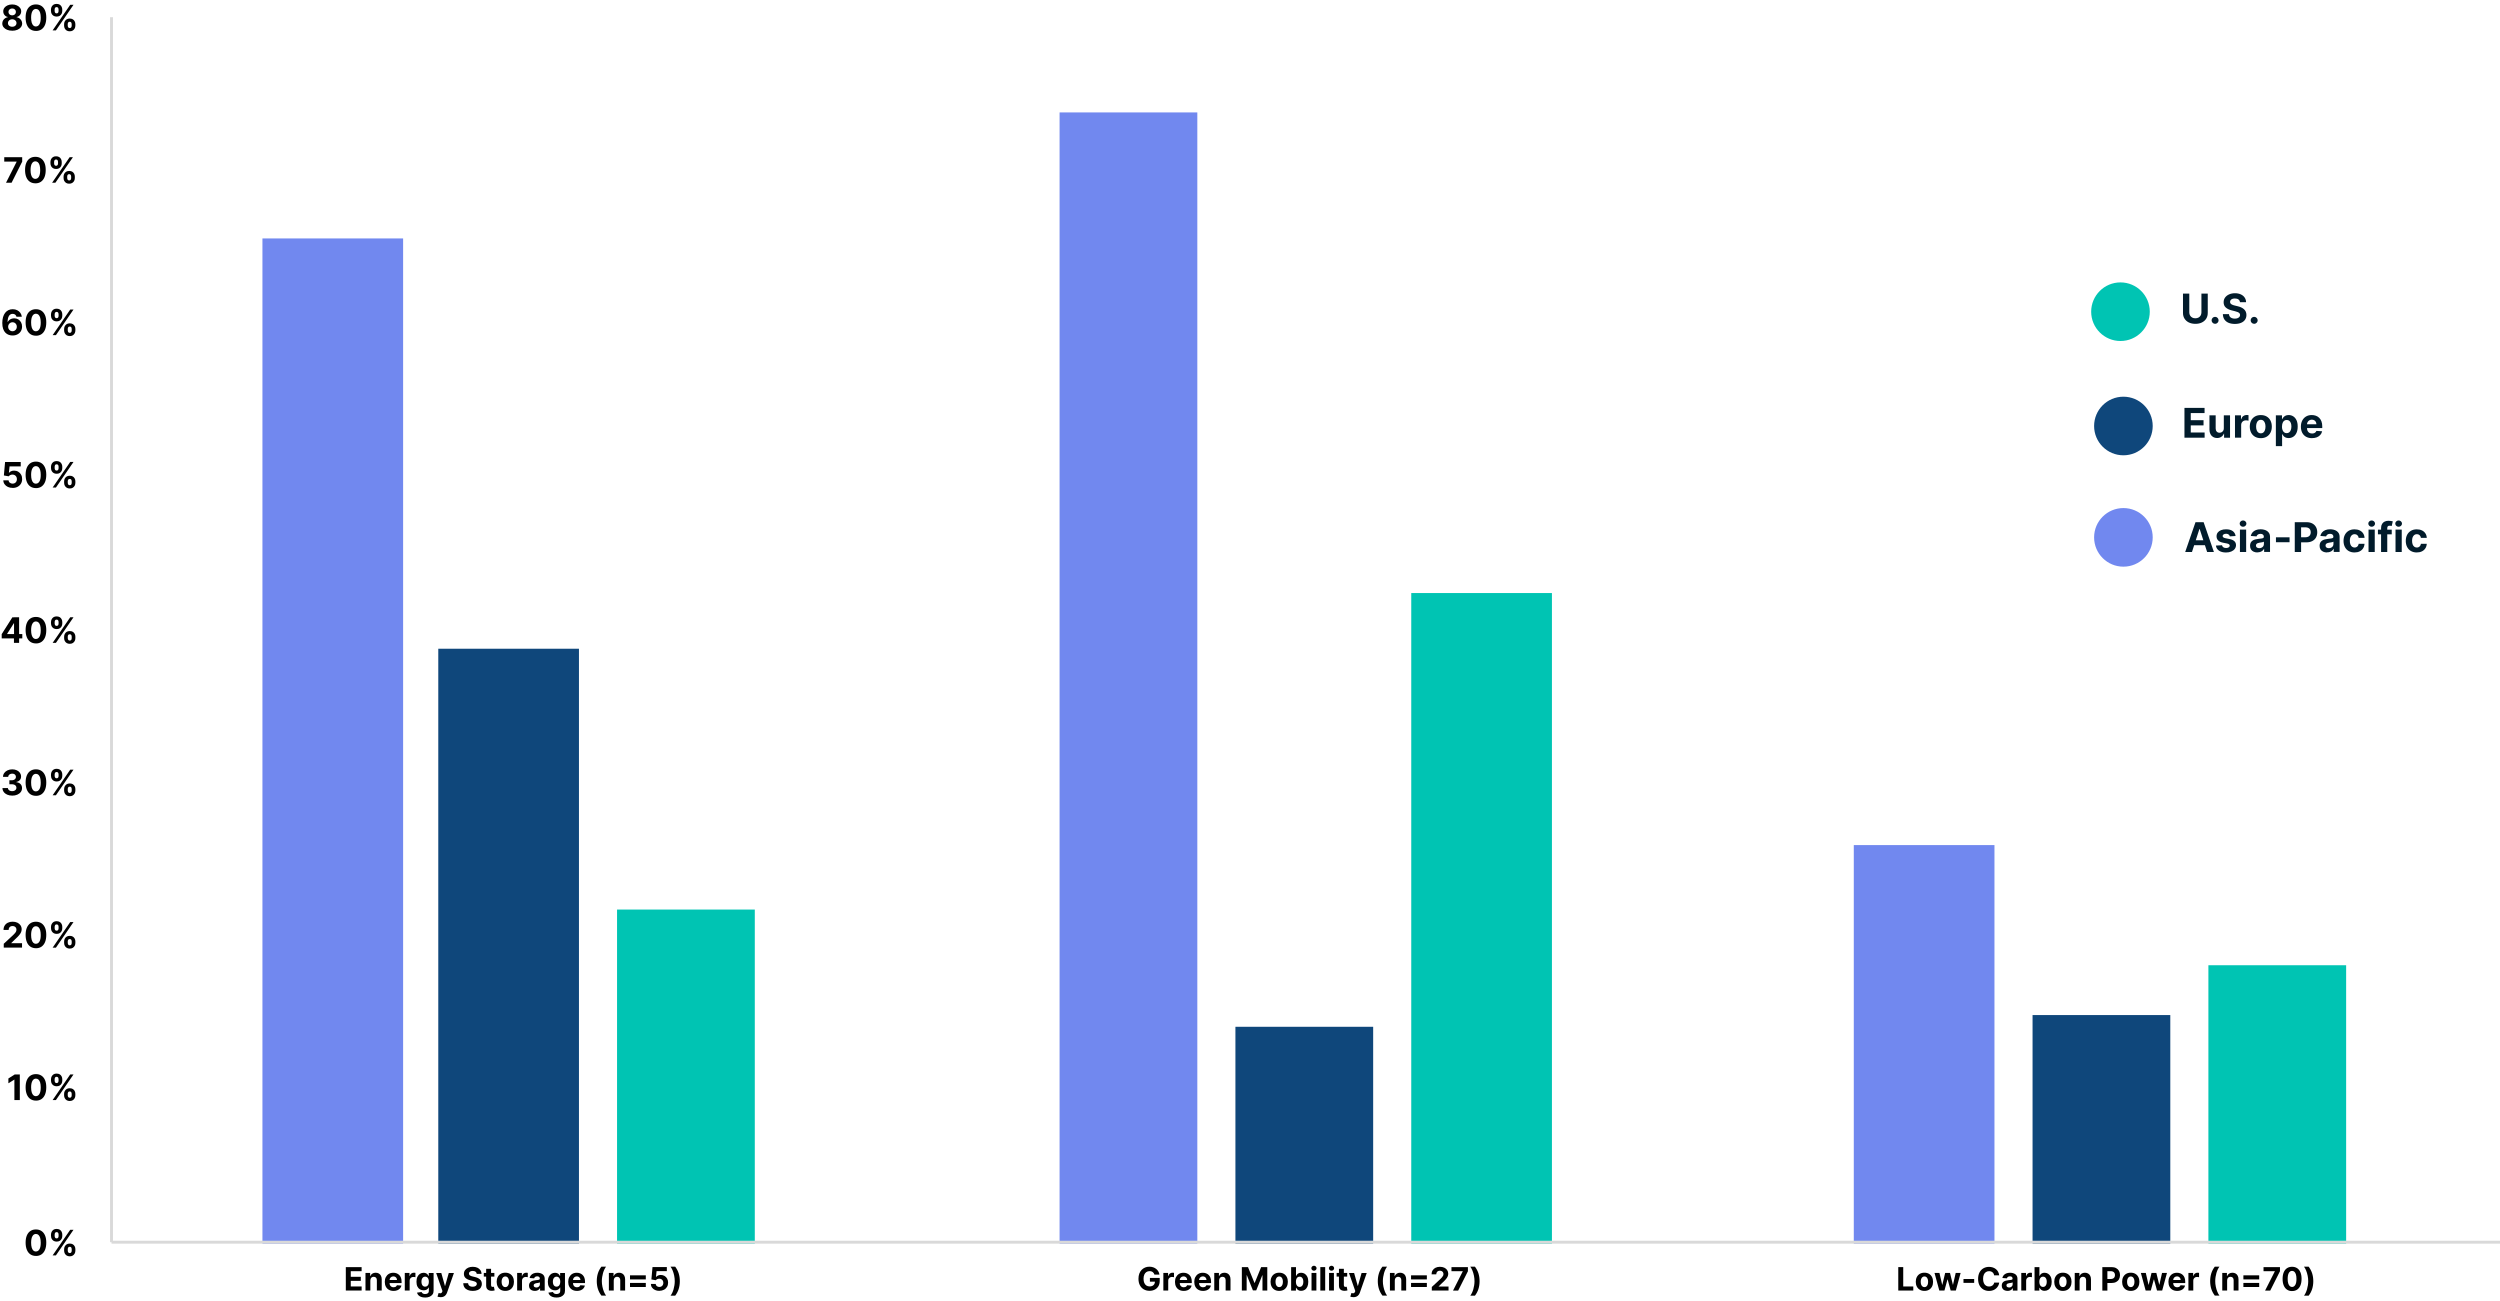<?xml version="1.0" encoding="UTF-8"?><svg id="Layer_1" xmlns="http://www.w3.org/2000/svg" viewBox="0 0 853.05 443.88"><path d="M89.55,81.36h48v343h-48V81.36ZM361.55,38.36h47v386h-47V38.36ZM632.55,288.36h48v136h-48v-136Z" style="fill:#7188ef;"/><path d="M149.55,221.36h48v203h-48v-203ZM421.55,350.36h47v74h-47v-74ZM693.55,346.36h47v78h-47v-78Z" style="fill:#0f477b;"/><path d="M210.55,310.36h47v114h-47v-114ZM481.55,202.36h48v222h-48v-222ZM753.55,329.36h47v95h-47v-95Z" style="fill:#00c4b3;"/><path d="M38.05,423.86V5.86" style="fill:none; stroke:#d9d9d9; stroke-linejoin:round;"/><path d="M38.05,423.86h815" style="fill:none; stroke:#d9d9d9; stroke-linejoin:round;"/><g style="isolation:isolate;"><path d="M12.26,428.55c-.73,0-1.36-.18-1.89-.54-.53-.36-.93-.88-1.21-1.56-.28-.68-.42-1.5-.42-2.45,0-.95.14-1.76.42-2.43.28-.67.69-1.18,1.21-1.53s1.16-.53,1.89-.53,1.36.18,1.89.53c.53.35.93.86,1.22,1.53s.42,1.48.42,2.43c0,.96-.14,1.78-.42,2.46s-.69,1.2-1.21,1.56c-.53.36-1.15.54-1.89.54ZM12.26,427.03c.5,0,.9-.25,1.2-.75.3-.5.45-1.26.44-2.26,0-.66-.07-1.21-.2-1.65s-.33-.77-.57-.99c-.25-.22-.54-.33-.87-.33-.5,0-.9.25-1.19.75s-.45,1.24-.45,2.23c0,.67.07,1.23.2,1.68.13.45.33.78.57,1.01.25.22.54.33.87.33Z"/><path d="M17.4,421.73v-.46c0-.35.08-.68.23-.97s.37-.53.65-.71.63-.26,1.04-.26.77.09,1.06.26.5.41.65.71c.15.29.22.62.22.97v.46c0,.35-.07.67-.22.97-.15.29-.37.53-.65.7-.29.17-.64.26-1.05.26s-.77-.09-1.05-.27c-.29-.18-.5-.41-.65-.7s-.22-.61-.22-.96ZM17.96,428.36l6-8.73h1.12l-6,8.73h-1.12ZM18.65,421.27v.46c0,.21.05.4.15.58.1.18.27.26.52.26s.44-.09.53-.26c.1-.18.14-.37.14-.58v-.46c0-.21-.05-.4-.14-.58-.09-.18-.27-.27-.54-.27-.25,0-.43.09-.52.27-.1.18-.14.37-.14.58ZM21.88,426.73v-.46c0-.35.07-.67.22-.96.15-.29.37-.53.65-.71.29-.18.63-.27,1.05-.27s.77.09,1.05.26c.29.18.5.41.65.71.15.29.22.62.22.97v.46c0,.35-.07.67-.22.97-.15.29-.37.53-.65.71-.29.18-.64.27-1.05.27s-.77-.09-1.05-.27-.5-.41-.65-.71c-.15-.29-.22-.62-.22-.97ZM23.12,426.27v.46c0,.2.05.39.15.57.1.18.28.27.53.27s.44-.09.53-.26c.09-.18.14-.37.14-.58v-.46c0-.21-.05-.4-.14-.58-.09-.18-.27-.27-.54-.27s-.43.09-.53.27c-.1.18-.15.37-.15.58Z"/></g><g style="isolation:isolate;"><path d="M6.76,366.64v8.73h-1.85v-6.98h-.05l-2,1.25v-1.64l2.16-1.37h1.73Z"/><path d="M12.26,375.55c-.73,0-1.36-.18-1.89-.54-.53-.36-.93-.88-1.21-1.56-.28-.68-.42-1.5-.42-2.45,0-.95.14-1.76.42-2.43.28-.67.69-1.18,1.21-1.53s1.16-.53,1.89-.53,1.36.18,1.89.53c.53.35.93.86,1.22,1.53s.42,1.48.42,2.43c0,.96-.14,1.78-.42,2.46s-.69,1.2-1.21,1.56c-.53.36-1.15.54-1.89.54ZM12.26,374.03c.5,0,.9-.25,1.2-.75.3-.5.45-1.26.44-2.26,0-.66-.07-1.21-.2-1.65s-.33-.77-.57-.99c-.25-.22-.54-.33-.87-.33-.5,0-.9.25-1.19.75s-.45,1.24-.45,2.23c0,.67.07,1.23.2,1.68.13.45.33.78.57,1.01.25.22.54.33.87.33Z"/><path d="M17.4,368.73v-.46c0-.35.08-.68.23-.97s.37-.53.65-.71.63-.26,1.04-.26.77.09,1.06.26.5.41.65.71c.15.29.22.62.22.97v.46c0,.35-.07.67-.22.97-.15.29-.37.53-.65.7-.29.17-.64.26-1.05.26s-.77-.09-1.05-.27c-.29-.18-.5-.41-.65-.7s-.22-.61-.22-.96ZM17.96,375.36l6-8.73h1.12l-6,8.73h-1.12ZM18.64,368.27v.46c0,.21.05.4.15.58.1.18.27.26.52.26s.44-.09.53-.26c.1-.18.14-.37.14-.58v-.46c0-.21-.05-.4-.14-.58-.09-.18-.27-.27-.54-.27-.25,0-.43.09-.52.27-.1.18-.14.37-.14.58ZM21.87,373.73v-.46c0-.35.07-.67.22-.96.15-.29.37-.53.65-.71.29-.18.63-.27,1.05-.27s.77.09,1.05.26c.29.18.5.41.65.71.15.29.22.62.22.97v.46c0,.35-.07.67-.22.97-.15.29-.37.53-.65.71-.29.18-.64.27-1.05.27s-.77-.09-1.05-.27-.5-.41-.65-.71c-.15-.29-.22-.62-.22-.97ZM23.11,373.27v.46c0,.2.05.39.15.57.1.18.28.27.53.27s.44-.09.53-.26c.09-.18.14-.37.14-.58v-.46c0-.21-.05-.4-.14-.58-.09-.18-.27-.27-.54-.27s-.43.09-.53.27c-.1.18-.15.37-.15.58Z"/></g><g style="isolation:isolate;"><path d="M1.28,323.36v-1.33l3.11-2.88c.26-.26.49-.49.67-.69.18-.2.32-.41.41-.6s.14-.41.14-.64c0-.26-.06-.48-.17-.66-.12-.19-.28-.33-.48-.43-.2-.1-.43-.15-.69-.15s-.5.05-.7.16c-.2.11-.35.26-.46.46-.11.2-.16.44-.16.72h-1.75c0-.57.13-1.07.39-1.49.26-.42.62-.75,1.09-.98.47-.23,1-.35,1.61-.35s1.17.11,1.63.33c.46.22.83.53,1.08.91.26.39.39.84.39,1.34,0,.33-.06.66-.19.98-.13.32-.36.68-.69,1.07s-.79.86-1.39,1.4l-1.27,1.25v.06h3.67v1.51H1.28Z"/><path d="M12.26,323.55c-.73,0-1.36-.18-1.89-.54-.53-.36-.93-.88-1.21-1.56-.28-.68-.42-1.5-.42-2.45,0-.95.14-1.76.42-2.43.28-.67.69-1.18,1.21-1.53s1.16-.53,1.89-.53,1.36.18,1.89.53c.53.35.93.86,1.22,1.53s.42,1.48.42,2.43c0,.96-.14,1.78-.42,2.46s-.69,1.2-1.21,1.56c-.53.36-1.15.54-1.89.54ZM12.26,322.03c.5,0,.9-.25,1.2-.75.3-.5.45-1.26.44-2.26,0-.66-.07-1.21-.2-1.65s-.33-.77-.57-.99c-.25-.22-.54-.33-.87-.33-.5,0-.9.25-1.19.75s-.45,1.24-.45,2.23c0,.67.07,1.23.2,1.68.13.45.33.78.57,1.01.25.22.54.33.87.33Z"/><path d="M17.4,316.73v-.46c0-.35.08-.68.23-.97s.37-.53.65-.71.63-.26,1.04-.26.77.09,1.06.26.5.41.65.71c.15.29.22.62.22.97v.46c0,.35-.07.67-.22.97-.15.29-.37.53-.65.7-.29.17-.64.26-1.05.26s-.77-.09-1.05-.27c-.29-.18-.5-.41-.65-.7s-.22-.61-.22-.96ZM17.96,323.36l6-8.73h1.12l-6,8.73h-1.12ZM18.65,316.27v.46c0,.21.05.4.15.58.1.18.27.26.52.26s.44-.09.53-.26c.1-.18.14-.37.14-.58v-.46c0-.21-.05-.4-.14-.58-.09-.18-.27-.27-.54-.27-.25,0-.43.09-.52.27-.1.18-.14.37-.14.58ZM21.88,321.73v-.46c0-.35.07-.67.22-.96.15-.29.37-.53.65-.71.29-.18.63-.27,1.05-.27s.77.09,1.05.26c.29.18.5.41.65.71.15.29.22.62.22.97v.46c0,.35-.07.67-.22.97-.15.29-.37.53-.65.71-.29.18-.64.27-1.05.27s-.77-.09-1.05-.27-.5-.41-.65-.71c-.15-.29-.22-.62-.22-.97ZM23.12,321.27v.46c0,.2.05.39.15.57.1.18.28.27.53.27s.44-.09.53-.26c.09-.18.14-.37.14-.58v-.46c0-.21-.05-.4-.14-.58-.09-.18-.27-.27-.54-.27s-.43.09-.53.27c-.1.18-.15.37-.15.58Z"/></g><g style="isolation:isolate;"><path d="M4.15,271.48c-.64,0-1.2-.11-1.7-.33-.5-.22-.89-.52-1.17-.91-.29-.39-.43-.84-.44-1.34h1.86c.01.21.08.4.21.56.13.16.3.29.52.37.22.09.46.13.73.13s.53-.05.75-.15.39-.24.51-.41c.12-.18.18-.38.18-.61s-.06-.44-.19-.62c-.13-.18-.31-.32-.55-.42-.24-.1-.52-.15-.85-.15h-.81v-1.35h.81c.28,0,.52-.05.74-.15.21-.1.38-.23.5-.4.12-.17.18-.37.18-.6s-.05-.41-.16-.58c-.1-.17-.25-.3-.43-.39s-.4-.14-.65-.14-.48.04-.69.13c-.21.09-.37.22-.5.38s-.19.36-.2.58h-1.77c0-.5.15-.95.43-1.33.28-.38.65-.68,1.13-.9.47-.22,1.01-.33,1.6-.33s1.13.11,1.58.33c.45.22.8.51,1.05.88.25.37.38.79.37,1.25,0,.49-.15.9-.45,1.22-.31.33-.7.53-1.19.62v.07c.64.08,1.13.3,1.47.67.34.36.5.81.5,1.36,0,.5-.14.94-.43,1.33-.29.39-.69.69-1.19.91s-1.09.33-1.74.33Z"/><path d="M12.26,271.55c-.73,0-1.36-.18-1.89-.54-.53-.36-.93-.88-1.21-1.56-.28-.68-.42-1.5-.42-2.45,0-.95.14-1.76.42-2.43.28-.67.69-1.18,1.21-1.53s1.16-.53,1.89-.53,1.36.18,1.89.53c.53.35.93.86,1.22,1.53s.42,1.48.42,2.43c0,.96-.14,1.78-.42,2.46s-.69,1.2-1.21,1.56c-.53.36-1.15.54-1.89.54ZM12.26,270.03c.5,0,.9-.25,1.2-.75.3-.5.45-1.26.44-2.26,0-.66-.07-1.21-.2-1.65s-.33-.77-.57-.99c-.25-.22-.54-.33-.87-.33-.5,0-.9.25-1.19.75s-.45,1.24-.45,2.23c0,.67.07,1.23.2,1.68.13.45.33.78.57,1.01.25.22.54.33.87.33Z"/><path d="M17.4,264.73v-.46c0-.35.08-.68.23-.97s.37-.53.65-.71.63-.26,1.04-.26.77.09,1.06.26.5.41.65.71c.15.29.22.62.22.97v.46c0,.35-.07.67-.22.97-.15.29-.37.53-.65.7-.29.17-.64.26-1.05.26s-.77-.09-1.05-.27c-.29-.18-.5-.41-.65-.7s-.22-.61-.22-.96ZM17.96,271.36l6-8.73h1.12l-6,8.73h-1.12ZM18.65,264.27v.46c0,.21.05.4.15.58.1.18.27.26.52.26s.44-.09.53-.26c.1-.18.14-.37.14-.58v-.46c0-.21-.05-.4-.14-.58-.09-.18-.27-.27-.54-.27-.25,0-.43.09-.52.27-.1.18-.14.37-.14.58ZM21.88,269.73v-.46c0-.35.07-.67.22-.96.15-.29.37-.53.65-.71.29-.18.63-.27,1.05-.27s.77.09,1.05.26c.29.18.5.41.65.71.15.29.22.62.22.97v.46c0,.35-.07.67-.22.97-.15.29-.37.53-.65.71-.29.18-.64.27-1.05.27s-.77-.09-1.05-.27-.5-.41-.65-.71c-.15-.29-.22-.62-.22-.97ZM23.12,269.27v.46c0,.2.05.39.15.57.1.18.28.27.53.27s.44-.09.53-.26c.09-.18.14-.37.14-.58v-.46c0-.21-.05-.4-.14-.58-.09-.18-.27-.27-.54-.27s-.43.09-.53.27c-.1.18-.15.37-.15.58Z"/></g><g style="isolation:isolate;"><path d="M.58,217.83v-1.45l3.64-5.74h1.25v2.01h-.74l-2.3,3.63v.07h5.18v1.48H.58ZM4.76,219.36v-1.98l.03-.64v-6.11h1.73v8.73h-1.76Z"/><path d="M12.26,219.55c-.73,0-1.36-.18-1.89-.54-.53-.36-.93-.88-1.21-1.56-.28-.68-.42-1.5-.42-2.45,0-.95.14-1.76.42-2.43.28-.67.69-1.18,1.21-1.53s1.16-.53,1.89-.53,1.36.18,1.89.53c.53.35.93.86,1.22,1.53s.42,1.48.42,2.43c0,.96-.14,1.78-.42,2.46s-.69,1.2-1.21,1.56c-.53.36-1.15.54-1.89.54ZM12.26,218.03c.5,0,.9-.25,1.2-.75.3-.5.45-1.26.44-2.26,0-.66-.07-1.21-.2-1.65s-.33-.77-.57-.99c-.25-.22-.54-.33-.87-.33-.5,0-.9.25-1.19.75s-.45,1.24-.45,2.23c0,.67.07,1.23.2,1.68.13.45.33.78.57,1.01.25.22.54.33.87.33Z"/><path d="M17.4,212.73v-.46c0-.35.08-.68.23-.97s.37-.53.65-.71.63-.26,1.04-.26.77.09,1.06.26.5.41.65.71c.15.29.22.62.22.97v.46c0,.35-.07.67-.22.97-.15.29-.37.53-.65.7-.29.17-.64.26-1.05.26s-.77-.09-1.05-.27c-.29-.18-.5-.41-.65-.7s-.22-.61-.22-.96ZM17.96,219.36l6-8.73h1.12l-6,8.73h-1.12ZM18.65,212.27v.46c0,.21.05.4.15.58.1.18.27.26.52.26s.44-.09.53-.26c.1-.18.14-.37.14-.58v-.46c0-.21-.05-.4-.14-.58-.09-.18-.27-.27-.54-.27-.25,0-.43.09-.52.27-.1.18-.14.37-.14.58ZM21.88,217.73v-.46c0-.35.07-.67.22-.96.15-.29.37-.53.65-.71.29-.18.63-.27,1.05-.27s.77.09,1.05.26c.29.18.5.41.65.71.15.29.22.62.22.97v.46c0,.35-.07.67-.22.97-.15.29-.37.53-.65.71-.29.18-.64.27-1.05.27s-.77-.09-1.05-.27-.5-.41-.65-.71c-.15-.29-.22-.62-.22-.97ZM23.12,217.27v.46c0,.2.05.39.15.57.1.18.28.27.53.27s.44-.09.53-.26c.09-.18.14-.37.14-.58v-.46c0-.21-.05-.4-.14-.58-.09-.18-.27-.27-.54-.27s-.43.09-.53.27c-.1.18-.15.37-.15.58Z"/></g><g style="isolation:isolate;"><path d="M4.29,166.48c-.6,0-1.14-.11-1.61-.33s-.84-.53-1.12-.92c-.28-.39-.42-.84-.43-1.34h1.79c.02.34.16.61.43.82.26.21.58.32.94.32.29,0,.55-.07.77-.19s.4-.31.52-.54.19-.5.19-.8-.06-.58-.19-.81c-.13-.23-.31-.42-.54-.55-.23-.13-.49-.2-.78-.2-.26,0-.5.05-.74.16-.24.11-.43.25-.56.43l-1.64-.29.41-4.6h5.34v1.51h-3.81l-.23,2.19h.05c.15-.22.38-.4.69-.54.31-.14.66-.21,1.04-.21.53,0,.99.12,1.41.37s.74.59.98,1.02c.24.43.36.93.35,1.49,0,.59-.13,1.11-.41,1.57-.27.46-.66.81-1.15,1.07s-1.06.39-1.71.39Z"/><path d="M12.26,166.55c-.73,0-1.36-.18-1.89-.54-.53-.36-.93-.88-1.21-1.56-.28-.68-.42-1.5-.42-2.45,0-.95.14-1.76.42-2.43.28-.67.69-1.18,1.21-1.53s1.16-.53,1.89-.53,1.36.18,1.89.53c.53.35.93.86,1.22,1.53s.42,1.48.42,2.43c0,.96-.14,1.78-.42,2.46s-.69,1.2-1.21,1.56c-.53.36-1.15.54-1.89.54ZM12.26,165.03c.5,0,.9-.25,1.2-.75.3-.5.45-1.26.44-2.26,0-.66-.07-1.21-.2-1.65s-.33-.77-.57-.99c-.25-.22-.54-.33-.87-.33-.5,0-.9.25-1.19.75s-.45,1.24-.45,2.23c0,.67.07,1.23.2,1.68.13.45.33.78.57,1.01.25.22.54.33.87.33Z"/><path d="M17.4,159.73v-.46c0-.35.08-.68.23-.97s.37-.53.65-.71.63-.26,1.04-.26.77.09,1.06.26.5.41.65.71c.15.29.22.62.22.97v.46c0,.35-.07.67-.22.97-.15.29-.37.53-.65.7-.29.17-.64.26-1.05.26s-.77-.09-1.05-.27c-.29-.18-.5-.41-.65-.7s-.22-.61-.22-.96ZM17.96,166.36l6-8.73h1.12l-6,8.73h-1.12ZM18.65,159.27v.46c0,.21.05.4.15.58.1.18.27.26.52.26s.44-.09.53-.26c.1-.18.14-.37.14-.58v-.46c0-.21-.05-.4-.14-.58-.09-.18-.27-.27-.54-.27-.25,0-.43.09-.52.27-.1.18-.14.37-.14.58ZM21.88,164.73v-.46c0-.35.07-.67.22-.96.15-.29.37-.53.65-.71.29-.18.63-.27,1.05-.27s.77.09,1.05.26c.29.18.5.41.65.71.15.29.22.62.22.97v.46c0,.35-.07.67-.22.97-.15.29-.37.53-.65.71-.29.18-.64.27-1.05.27s-.77-.09-1.05-.27-.5-.41-.65-.71c-.15-.29-.22-.62-.22-.97ZM23.12,164.27v.46c0,.2.05.39.15.57.1.18.28.27.53.27s.44-.09.53-.26c.09-.18.14-.37.14-.58v-.46c0-.21-.05-.4-.14-.58-.09-.18-.27-.27-.54-.27s-.43.09-.53.27c-.1.18-.15.37-.15.58Z"/></g><g style="isolation:isolate;"><path d="M4.27,114.48c-.45,0-.88-.08-1.3-.23-.42-.15-.79-.39-1.12-.72-.33-.33-.59-.77-.78-1.32-.19-.55-.29-1.22-.29-2.02,0-.73.09-1.39.25-1.97.17-.58.4-1.07.72-1.47s.68-.71,1.12-.92c.43-.21.92-.32,1.46-.32.58,0,1.1.11,1.54.34.45.23.8.53,1.08.92.27.39.44.82.49,1.3h-1.82c-.07-.3-.22-.54-.45-.72-.23-.17-.51-.26-.84-.26-.57,0-1,.25-1.29.74-.29.49-.44,1.17-.45,2.02h.06c.13-.26.31-.48.53-.66.22-.18.48-.32.76-.42.29-.1.59-.15.91-.15.52,0,.98.12,1.38.36.4.24.72.58.95,1,.23.42.35.91.35,1.45,0,.59-.14,1.12-.41,1.58-.27.46-.66.82-1.15,1.08-.49.26-1.06.39-1.71.39ZM4.26,113.03c.28,0,.54-.07.76-.21s.4-.32.53-.55c.13-.23.19-.49.19-.78s-.06-.55-.19-.78c-.13-.23-.3-.41-.52-.55-.22-.14-.47-.2-.76-.2-.21,0-.41.04-.59.12-.18.08-.34.19-.47.33-.14.14-.24.31-.32.49-.08.19-.11.38-.11.59,0,.28.06.54.19.77.13.23.31.42.53.56.22.14.48.21.76.21Z"/><path d="M12.26,114.55c-.73,0-1.36-.18-1.89-.54-.53-.36-.93-.88-1.21-1.56-.28-.68-.42-1.5-.42-2.45,0-.95.14-1.76.42-2.43.28-.67.69-1.18,1.21-1.53s1.16-.53,1.89-.53,1.36.18,1.89.53c.53.35.93.86,1.22,1.53s.42,1.48.42,2.43c0,.96-.14,1.78-.42,2.46s-.69,1.2-1.21,1.56c-.53.36-1.15.54-1.89.54ZM12.26,113.03c.5,0,.9-.25,1.2-.75.3-.5.45-1.26.44-2.26,0-.66-.07-1.21-.2-1.65s-.33-.77-.57-.99c-.25-.22-.54-.33-.87-.33-.5,0-.9.25-1.19.75s-.45,1.24-.45,2.23c0,.67.07,1.23.2,1.68.13.45.33.78.57,1.01.25.22.54.33.87.33Z"/><path d="M17.4,107.73v-.46c0-.35.08-.68.23-.97s.37-.53.65-.71.63-.26,1.04-.26.77.09,1.06.26.5.41.65.71c.15.29.22.62.22.97v.46c0,.35-.07.67-.22.97-.15.29-.37.53-.65.7-.29.17-.64.26-1.05.26s-.77-.09-1.05-.27c-.29-.18-.5-.41-.65-.7s-.22-.61-.22-.96ZM17.96,114.36l6-8.73h1.12l-6,8.73h-1.12ZM18.65,107.27v.46c0,.21.05.4.15.58.1.18.27.26.52.26s.44-.09.53-.26c.1-.18.14-.37.14-.58v-.46c0-.21-.05-.4-.14-.58-.09-.18-.27-.27-.54-.27-.25,0-.43.09-.52.27-.1.18-.14.37-.14.58ZM21.88,112.73v-.46c0-.35.07-.67.22-.96.15-.29.37-.53.65-.71.29-.18.63-.27,1.05-.27s.77.09,1.05.26c.29.18.5.41.65.71.15.29.22.62.22.97v.46c0,.35-.07.67-.22.97-.15.29-.37.53-.65.71-.29.18-.64.27-1.05.27s-.77-.09-1.05-.27-.5-.41-.65-.71c-.15-.29-.22-.62-.22-.97ZM23.12,112.27v.46c0,.2.05.39.15.57.1.18.28.27.53.27s.44-.09.53-.26c.09-.18.14-.37.14-.58v-.46c0-.21-.05-.4-.14-.58-.09-.18-.27-.27-.54-.27s-.43.09-.53.27c-.1.18-.15.37-.15.58Z"/></g><g style="isolation:isolate;"><path d="M2.05,62.36l3.62-7.16v-.06H1.45v-1.51h6.12v1.53l-3.62,7.2h-1.9Z"/><path d="M12.07,62.55c-.73,0-1.36-.18-1.89-.54-.53-.36-.93-.88-1.21-1.56-.28-.68-.42-1.5-.42-2.45,0-.95.14-1.76.42-2.43.28-.67.69-1.18,1.21-1.53s1.16-.53,1.89-.53,1.36.18,1.89.53c.53.35.93.86,1.22,1.53s.42,1.48.42,2.43c0,.96-.14,1.78-.42,2.46s-.69,1.2-1.21,1.56c-.53.36-1.15.54-1.89.54ZM12.07,61.03c.5,0,.9-.25,1.2-.75.3-.5.45-1.26.44-2.26,0-.66-.07-1.21-.2-1.65s-.33-.77-.57-.99c-.25-.22-.54-.33-.87-.33-.5,0-.9.25-1.19.75s-.45,1.24-.45,2.23c0,.67.07,1.23.2,1.68.13.45.33.78.57,1.01.25.22.54.33.87.33Z"/><path d="M17.21,55.73v-.46c0-.35.08-.68.23-.97s.37-.53.65-.71.63-.26,1.04-.26.77.09,1.06.26.5.41.65.71c.15.29.22.62.22.97v.46c0,.35-.07.67-.22.97-.15.29-.37.53-.65.7-.29.17-.64.26-1.05.26s-.77-.09-1.05-.27c-.29-.18-.5-.41-.65-.7s-.22-.61-.22-.96ZM17.77,62.36l6-8.73h1.12l-6,8.73h-1.12ZM18.46,55.27v.46c0,.21.05.4.15.58.1.18.27.26.52.26s.44-.09.53-.26c.1-.18.14-.37.14-.58v-.46c0-.21-.05-.4-.14-.58-.09-.18-.27-.27-.54-.27-.25,0-.43.09-.52.27-.1.18-.14.37-.14.58ZM21.69,60.73v-.46c0-.35.07-.67.22-.96.15-.29.37-.53.65-.71.29-.18.63-.27,1.05-.27s.77.09,1.05.26c.29.18.5.41.65.71.15.29.22.62.22.97v.46c0,.35-.07.67-.22.97-.15.29-.37.53-.65.71-.29.18-.64.27-1.05.27s-.77-.09-1.05-.27-.5-.41-.65-.71c-.15-.29-.22-.62-.22-.97ZM22.93,60.27v.46c0,.2.05.39.15.57.1.18.28.27.53.27s.44-.09.53-.26c.09-.18.14-.37.14-.58v-.46c0-.21-.05-.4-.14-.58-.09-.18-.27-.27-.54-.27s-.43.09-.53.27c-.1.18-.15.37-.15.58Z"/></g><g style="isolation:isolate;"><path d="M4.16,10.48c-.66,0-1.24-.11-1.75-.32-.51-.21-.91-.51-1.2-.88-.29-.37-.43-.79-.43-1.27,0-.36.08-.7.25-1,.17-.31.39-.56.68-.76.29-.2.61-.33.96-.39v-.06c-.47-.09-.84-.32-1.13-.68-.29-.36-.43-.78-.43-1.26,0-.45.13-.85.4-1.21.26-.35.63-.63,1.09-.83.46-.2.99-.3,1.57-.3s1.11.1,1.57.31c.46.21.82.48,1.09.84s.4.75.4,1.2c0,.48-.15.9-.44,1.26-.29.36-.67.58-1.12.68v.06c.35.06.67.19.95.39s.51.46.68.76c.17.31.25.64.26,1,0,.47-.15.89-.44,1.27-.29.37-.69.67-1.2.88-.51.21-1.09.32-1.75.32ZM4.16,9.13c.29,0,.55-.05.77-.16s.39-.25.51-.44c.12-.19.19-.41.19-.65s-.06-.48-.19-.67-.3-.35-.52-.46-.47-.17-.75-.17-.53.06-.75.17c-.22.11-.4.27-.52.46-.13.19-.19.42-.19.67s.06.47.18.65c.12.19.29.34.52.44.22.11.48.16.77.16ZM4.16,5.23c.24,0,.46-.05.65-.15.19-.1.34-.24.45-.41.11-.18.16-.38.16-.61s-.05-.43-.16-.6-.26-.31-.44-.41c-.19-.1-.41-.15-.66-.15s-.47.05-.66.15c-.19.1-.34.23-.45.41-.11.17-.16.37-.16.6s.05.43.16.61c.11.18.26.31.45.41s.41.15.65.15Z"/><path d="M12.26,10.55c-.73,0-1.36-.18-1.89-.54-.53-.36-.93-.88-1.21-1.56-.28-.68-.42-1.5-.42-2.45,0-.95.14-1.76.42-2.43.28-.67.69-1.18,1.21-1.53s1.16-.53,1.89-.53,1.36.18,1.89.53c.53.35.93.86,1.22,1.53s.42,1.48.42,2.43c0,.96-.14,1.78-.42,2.46s-.69,1.2-1.21,1.56c-.53.36-1.15.54-1.89.54ZM12.26,9.03c.5,0,.9-.25,1.2-.75.3-.5.45-1.26.44-2.26,0-.66-.07-1.21-.2-1.65s-.33-.77-.57-.99c-.25-.22-.54-.33-.87-.33-.5,0-.9.25-1.19.75s-.45,1.24-.45,2.23c0,.67.07,1.23.2,1.68.13.45.33.78.57,1.01.25.22.54.33.87.33Z"/><path d="M17.39,3.73v-.46c0-.35.08-.68.23-.97s.37-.53.65-.71.63-.26,1.04-.26.77.09,1.06.26.5.41.65.71c.15.29.22.62.22.97v.46c0,.35-.07.67-.22.97-.15.29-.37.53-.65.7-.29.17-.64.26-1.05.26s-.77-.09-1.05-.27c-.29-.18-.5-.41-.65-.7s-.22-.61-.22-.96ZM17.96,10.36L23.96,1.64h1.12l-6,8.73h-1.12ZM18.64,3.27v.46c0,.21.05.4.15.58.1.18.27.26.52.26s.44-.09.53-.26c.1-.18.14-.37.14-.58v-.46c0-.21-.05-.4-.14-.58-.09-.18-.27-.27-.54-.27-.25,0-.43.09-.52.27-.1.18-.14.37-.14.58ZM21.87,8.73v-.46c0-.35.07-.67.22-.96.15-.29.37-.53.65-.71.29-.18.63-.27,1.05-.27s.77.09,1.05.26c.29.18.5.41.65.71.15.29.22.62.22.97v.46c0,.35-.07.67-.22.97-.15.29-.37.53-.65.71-.29.18-.64.27-1.05.27s-.77-.09-1.05-.27-.5-.41-.65-.71c-.15-.29-.22-.62-.22-.97ZM23.11,8.27v.46c0,.2.05.39.15.57.1.18.28.27.53.27s.44-.09.53-.26c.09-.18.14-.37.14-.58v-.46c0-.21-.05-.4-.14-.58-.09-.18-.27-.27-.54-.27s-.43.09-.53.27c-.1.18-.15.37-.15.58Z"/></g><g style="isolation:isolate;"><path d="M118,440.36v-8h5.39v1.39h-3.7v1.91h3.42v1.39h-3.42v1.91h3.71v1.39h-5.41Z"/><path d="M126.37,436.89v3.47h-1.66v-6h1.59v1.06h.07c.13-.35.36-.63.67-.83s.69-.31,1.14-.31c.42,0,.78.09,1.09.27s.55.44.72.78.26.74.26,1.21v3.82h-1.66v-3.52c0-.37-.09-.65-.28-.86s-.45-.31-.79-.31c-.22,0-.42.05-.59.14s-.3.24-.4.42-.14.4-.15.66Z"/><path d="M134.28,440.48c-.62,0-1.15-.13-1.59-.38s-.79-.61-1.03-1.07-.36-1.01-.36-1.64.12-1.16.36-1.62.58-.83,1.01-1.09.95-.39,1.54-.39c.4,0,.77.06,1.11.19s.64.32.9.57.46.57.6.95.21.83.21,1.34v.46h-5.07v-1.03h3.5c0-.24-.05-.45-.16-.64s-.25-.33-.43-.44-.4-.16-.64-.16-.48.06-.67.17-.35.27-.46.46-.17.41-.17.65v.98c0,.3.06.55.17.77s.27.38.47.5.44.18.72.18c.19,0,.35-.03.51-.08s.29-.13.39-.23.19-.23.25-.38l1.54.1c-.08.37-.24.69-.48.97s-.55.49-.93.64-.82.23-1.31.23Z"/><path d="M138.12,440.36v-6h1.61v1.05h.06c.11-.37.29-.65.55-.85s.55-.29.89-.29c.08,0,.17,0,.27.02s.18.02.25.04v1.48c-.08-.02-.19-.04-.32-.06s-.26-.03-.38-.03c-.24,0-.46.05-.65.16s-.34.25-.45.44-.17.4-.17.65v3.39h-1.66Z"/><path d="M145.04,442.74c-.54,0-1-.07-1.38-.22s-.69-.35-.92-.6-.37-.54-.44-.85l1.54-.21c.05.12.12.23.22.34s.24.19.4.25.37.1.62.1c.36,0,.66-.09.9-.26s.35-.47.35-.88v-1.1h-.07c-.07.17-.18.32-.33.47s-.33.27-.56.36-.5.14-.82.14c-.45,0-.86-.1-1.23-.31s-.66-.53-.88-.96-.33-.98-.33-1.65.11-1.25.33-1.7.52-.8.88-1.02.77-.34,1.21-.34c.34,0,.62.06.84.17s.41.25.55.42.25.33.32.49h.06v-1.01h1.65v6.06c0,.51-.12.94-.38,1.28s-.6.6-1.04.78-.95.26-1.52.26ZM145.07,439.03c.27,0,.5-.07.68-.2s.33-.33.43-.58.15-.55.15-.9-.05-.66-.15-.92-.24-.46-.43-.6-.42-.21-.68-.21-.5.07-.69.22-.33.35-.43.61-.14.56-.14.9.05.65.15.9.24.45.43.58.42.21.69.21Z"/><path d="M150.33,442.61c-.21,0-.41-.02-.59-.05s-.34-.07-.46-.12l.38-1.24c.2.06.37.09.53.1s.29-.03.41-.11.21-.21.28-.4l.1-.25-2.15-6.17h1.75l1.24,4.41h.06l1.25-4.41h1.76l-2.33,6.65c-.11.32-.26.6-.46.85s-.43.43-.72.56-.64.2-1.05.2Z"/><path d="M162.67,434.66c-.03-.32-.17-.56-.4-.73s-.56-.26-.96-.26c-.28,0-.51.04-.7.12s-.34.18-.44.32-.15.29-.15.46c0,.14.03.27.09.38s.16.2.28.28.25.14.41.2.32.1.49.14l.72.17c.35.08.67.18.96.31s.54.29.76.48.38.41.5.67.18.55.18.89c0,.49-.13.91-.37,1.27s-.6.64-1.06.83-1.02.29-1.67.29-1.21-.1-1.69-.3-.85-.49-1.12-.88-.41-.87-.42-1.45h1.64c.02.27.1.49.23.67s.32.31.55.4.49.13.78.13.54-.04.75-.12.38-.2.49-.35.18-.32.18-.51c0-.18-.05-.33-.16-.45s-.26-.23-.46-.31-.45-.16-.74-.23l-.87-.22c-.67-.16-1.21-.42-1.6-.77s-.58-.82-.58-1.41c0-.48.13-.91.39-1.27s.62-.64,1.08-.85.98-.3,1.56-.3,1.11.1,1.56.3.79.49,1.04.85.38.78.38,1.26h-1.62Z"/><path d="M168.69,434.36v1.25h-3.61v-1.25h3.61ZM165.9,432.93h1.66v5.59c0,.15.02.27.07.36s.11.14.2.18.18.05.29.05c.08,0,.16,0,.23-.02s.14-.03.18-.03l.26,1.24c-.08.03-.2.06-.35.09s-.33.06-.55.06c-.4.02-.75-.04-1.05-.16s-.53-.31-.7-.57-.25-.58-.25-.98v-5.81Z"/><path d="M172.42,440.48c-.61,0-1.13-.13-1.57-.39s-.78-.62-1.02-1.09-.36-1-.36-1.62.12-1.16.36-1.63.58-.83,1.02-1.09.97-.39,1.57-.39,1.13.13,1.57.39.78.62,1.02,1.09.36,1.01.36,1.63-.12,1.15-.36,1.62-.58.83-1.02,1.09-.97.39-1.57.39ZM172.43,439.19c.28,0,.51-.08.69-.24s.32-.37.42-.65.14-.58.14-.93-.05-.66-.14-.93-.23-.49-.42-.65-.42-.24-.69-.24-.51.08-.7.24-.33.38-.43.65-.14.58-.14.93.05.66.14.93.24.49.43.65.42.24.7.24Z"/><path d="M176.46,440.36v-6h1.61v1.05h.06c.11-.37.29-.65.55-.85s.55-.29.89-.29c.08,0,.17,0,.27.02s.18.02.25.04v1.48c-.08-.02-.19-.04-.32-.06s-.26-.03-.38-.03c-.24,0-.46.05-.65.16s-.34.25-.45.44-.17.4-.17.65v3.39h-1.66Z"/><path d="M182.5,440.48c-.38,0-.72-.07-1.02-.2s-.54-.33-.71-.6-.26-.59-.26-.99c0-.33.06-.61.18-.84s.29-.41.5-.55.45-.24.72-.31.55-.12.85-.15c.35-.04.63-.07.84-.1s.37-.08.46-.15.14-.16.14-.29v-.02c0-.25-.08-.44-.23-.57s-.37-.2-.66-.2c-.3,0-.54.07-.71.2s-.29.3-.35.49l-1.54-.12c.08-.36.23-.68.46-.95s.53-.47.89-.62.78-.22,1.26-.22c.33,0,.65.04.96.12s.58.2.82.36.43.37.56.63.21.56.21.92v4.05h-1.58v-.83h-.05c-.1.19-.23.35-.39.49s-.36.25-.58.33-.49.12-.79.12ZM182.97,439.33c.24,0,.46-.05.65-.15s.33-.23.44-.4.16-.36.16-.57v-.64c-.05.03-.12.06-.21.09s-.19.05-.3.07-.22.04-.34.06-.21.03-.3.04c-.2.03-.37.07-.51.14s-.26.15-.34.25-.12.24-.12.39c0,.23.08.4.25.52s.38.18.63.18Z"/><path d="M189.87,442.74c-.54,0-1-.07-1.38-.22s-.69-.35-.92-.6-.37-.54-.44-.85l1.54-.21c.05.12.12.23.22.34s.24.19.4.25.37.1.62.1c.36,0,.66-.09.9-.26s.35-.47.35-.88v-1.1h-.07c-.07.17-.18.32-.33.47s-.33.27-.56.36-.5.14-.82.14c-.45,0-.86-.1-1.23-.31s-.66-.53-.88-.96-.33-.98-.33-1.65.11-1.25.33-1.7.52-.8.88-1.02.77-.34,1.21-.34c.34,0,.62.06.84.17s.41.25.55.42.25.33.32.49h.06v-1.01h1.65v6.06c0,.51-.12.94-.38,1.28s-.6.6-1.04.78-.95.26-1.52.26ZM189.91,439.03c.27,0,.5-.07.68-.2s.33-.33.43-.58.15-.55.15-.9-.05-.66-.15-.92-.24-.46-.43-.6-.42-.21-.68-.21-.5.07-.69.22-.33.35-.43.61-.14.56-.14.9.05.65.15.9.24.45.43.58.42.21.69.21Z"/><path d="M196.87,440.48c-.62,0-1.15-.13-1.59-.38s-.79-.61-1.03-1.07-.36-1.01-.36-1.64.12-1.16.36-1.62.58-.83,1.01-1.09.95-.39,1.54-.39c.4,0,.77.06,1.11.19s.64.32.9.57.46.57.6.95.21.83.21,1.34v.46h-5.07v-1.03h3.5c0-.24-.05-.45-.16-.64s-.25-.33-.43-.44-.4-.16-.64-.16-.48.06-.67.17-.35.27-.46.46-.17.41-.17.65v.98c0,.3.06.55.17.77s.27.38.47.5.44.18.72.18c.19,0,.35-.03.51-.08s.29-.13.39-.23.19-.23.25-.38l1.54.1c-.08.37-.24.69-.48.97s-.55.49-.93.64-.82.23-1.31.23Z"/><path d="M203.63,437.16c0-.97.13-1.86.39-2.68s.66-1.57,1.19-2.27h1.59c-.2.26-.39.57-.57.94s-.33.78-.46,1.22-.23.9-.3,1.37-.11.94-.11,1.4c0,.62.06,1.24.19,1.87s.3,1.21.52,1.75.46.98.73,1.32h-1.59c-.53-.7-.93-1.45-1.19-2.27s-.39-1.71-.39-2.68Z"/><path d="M209.42,436.89v3.47h-1.66v-6h1.59v1.06h.07c.13-.35.36-.63.67-.83s.69-.31,1.14-.31c.42,0,.78.09,1.09.27s.55.44.72.78.26.74.26,1.21v3.82h-1.66v-3.52c0-.37-.09-.65-.28-.86s-.45-.31-.79-.31c-.22,0-.42.05-.59.14s-.3.24-.4.42-.14.4-.15.66Z"/><path d="M214.97,436.56v-1.39h5.39v1.39h-5.39ZM214.97,439.15v-1.39h5.39v1.39h-5.39Z"/><path d="M224.98,440.47c-.55,0-1.04-.1-1.47-.3s-.77-.48-1.03-.84-.38-.77-.39-1.23h1.64c.02.31.15.56.39.75s.53.29.86.29c.27,0,.5-.06.71-.18s.36-.28.48-.5.17-.46.17-.73-.06-.53-.18-.74-.28-.38-.49-.5-.45-.18-.71-.18c-.23,0-.46.05-.68.14s-.39.23-.51.39l-1.5-.27.38-4.22h4.89v1.38h-3.5l-.21,2h.05c.14-.2.35-.36.64-.49s.6-.2.95-.2c.48,0,.91.11,1.29.34s.68.54.89.93.33.85.32,1.36c0,.54-.12,1.02-.37,1.44s-.6.75-1.05.98-.97.36-1.56.36Z"/><path d="M231.97,437.16c0,.97-.13,1.86-.39,2.68s-.66,1.57-1.19,2.27h-1.59c.2-.26.39-.57.57-.95s.33-.78.46-1.22.23-.9.3-1.37.11-.94.11-1.41c0-.62-.06-1.24-.19-1.87s-.3-1.21-.52-1.75-.46-.98-.73-1.32h1.59c.53.7.93,1.45,1.19,2.27s.39,1.71.39,2.68Z"/></g><g style="isolation:isolate;"><path d="M393.93,434.95c-.05-.19-.13-.36-.23-.51s-.22-.27-.36-.38-.3-.18-.48-.24-.38-.08-.6-.08c-.41,0-.77.1-1.08.3s-.55.5-.72.88-.26.86-.26,1.42.08,1.03.25,1.42.41.69.72.89.68.31,1.1.31c.38,0,.71-.07.98-.21s.48-.33.62-.58.22-.55.22-.89l.34.05h-2.06v-1.27h3.35v1.01c0,.7-.15,1.31-.45,1.81s-.71.89-1.23,1.16-1.12.41-1.79.41c-.75,0-1.41-.17-1.98-.5s-1.01-.8-1.33-1.42-.47-1.34-.47-2.19c0-.65.09-1.23.28-1.74s.45-.94.79-1.29.74-.62,1.19-.81.94-.28,1.47-.28c.45,0,.88.07,1.27.2s.74.32,1.04.56.55.52.74.85.32.69.37,1.09h-1.72Z"/><path d="M396.96,440.36v-6h1.61v1.05h.06c.11-.37.29-.65.55-.85s.55-.29.89-.29c.08,0,.17,0,.27.02s.18.02.25.04v1.48c-.08-.02-.19-.04-.32-.06s-.26-.03-.38-.03c-.24,0-.46.05-.65.16s-.34.25-.45.44-.17.4-.17.65v3.39h-1.66Z"/><path d="M403.91,440.48c-.62,0-1.15-.13-1.59-.38s-.79-.61-1.03-1.07-.36-1.01-.36-1.64.12-1.16.36-1.62.58-.83,1.01-1.09.95-.39,1.54-.39c.4,0,.77.06,1.11.19s.64.32.9.57.46.57.6.95.21.83.21,1.34v.46h-5.07v-1.03h3.5c0-.24-.05-.45-.16-.64s-.25-.33-.43-.44-.4-.16-.64-.16-.48.06-.67.17-.35.27-.46.46-.17.41-.17.65v.98c0,.3.06.55.17.77s.27.38.47.5.44.18.72.18c.19,0,.35-.03.51-.08s.29-.13.39-.23.19-.23.25-.38l1.54.1c-.08.37-.24.69-.48.97s-.55.49-.93.64-.82.23-1.31.23Z"/><path d="M410.49,440.48c-.62,0-1.15-.13-1.59-.38s-.79-.61-1.03-1.07-.36-1.01-.36-1.64.12-1.16.36-1.62.58-.83,1.01-1.09.95-.39,1.54-.39c.4,0,.77.06,1.11.19s.64.32.9.57.46.57.6.95.21.83.21,1.34v.46h-5.07v-1.03h3.5c0-.24-.05-.45-.16-.64s-.25-.33-.43-.44-.4-.16-.64-.16-.48.06-.67.17-.35.27-.46.46-.17.41-.17.65v.98c0,.3.06.55.17.77s.27.38.47.5.44.18.72.18c.19,0,.35-.03.51-.08s.29-.13.39-.23.19-.23.25-.38l1.54.1c-.08.37-.24.69-.48.97s-.55.49-.93.64-.82.23-1.31.23Z"/><path d="M415.99,436.89v3.47h-1.66v-6h1.59v1.06h.07c.13-.35.36-.63.67-.83s.69-.31,1.14-.31c.42,0,.78.09,1.09.27s.55.44.72.78.26.74.26,1.21v3.82h-1.66v-3.52c0-.37-.09-.65-.28-.86s-.45-.31-.79-.31c-.22,0-.42.05-.59.14s-.3.24-.4.42-.14.4-.15.66Z"/><path d="M423.75,432.36h2.09l2.2,5.38h.09l2.2-5.38h2.09v8h-1.64v-5.21h-.07l-2.07,5.17h-1.12l-2.07-5.19h-.07v5.23h-1.64v-8Z"/><path d="M436.49,440.48c-.61,0-1.13-.13-1.57-.39s-.78-.62-1.02-1.09c-.24-.46-.36-1-.36-1.62s.12-1.16.36-1.63c.24-.46.58-.83,1.02-1.09s.96-.39,1.57-.39,1.13.13,1.57.39.78.62,1.02,1.09c.24.46.36,1.01.36,1.63s-.12,1.15-.36,1.62c-.24.46-.58.83-1.02,1.09s-.97.39-1.57.39ZM436.5,439.19c.28,0,.51-.08.69-.24.18-.16.32-.37.42-.65.09-.27.14-.58.14-.93s-.05-.66-.14-.93c-.1-.27-.24-.49-.42-.65-.19-.16-.42-.24-.69-.24s-.51.08-.7.24c-.19.16-.33.38-.43.65-.1.27-.14.58-.14.93s.05.66.14.93c.09.27.24.49.43.65.19.16.42.24.7.24Z"/><path d="M440.56,440.36v-8h1.66v3.01h.05c.07-.16.18-.33.32-.49.14-.17.32-.31.55-.42.22-.11.51-.17.84-.17.44,0,.84.11,1.21.34.37.23.67.57.89,1.03.22.46.33,1.03.33,1.72s-.11,1.23-.32,1.69-.51.81-.88,1.04c-.37.24-.78.35-1.24.35-.32,0-.6-.05-.82-.16-.23-.11-.41-.24-.55-.4-.14-.16-.25-.33-.33-.49h-.07v.96h-1.64ZM442.19,437.36c0,.36.05.67.15.93.1.27.24.47.43.62s.42.22.68.22.5-.08.69-.22.33-.36.43-.62.15-.58.15-.92-.05-.65-.14-.91c-.1-.26-.24-.47-.43-.62s-.42-.22-.69-.22-.5.07-.69.21c-.19.14-.33.35-.43.61-.1.26-.15.57-.15.93Z"/><path d="M448.35,433.59c-.25,0-.46-.08-.63-.25s-.26-.36-.26-.6.09-.43.26-.59.39-.25.63-.25.46.08.63.25.26.36.26.59-.09.43-.26.6-.39.25-.63.25ZM447.52,440.36v-6h1.66v6h-1.66Z"/><path d="M452.18,432.36v8h-1.66v-8h1.66Z"/><path d="M454.34,433.59c-.25,0-.46-.08-.63-.25s-.26-.36-.26-.6.09-.43.26-.59.39-.25.63-.25.46.08.63.25.26.36.26.59-.09.43-.26.6-.39.25-.63.25ZM453.5,440.36v-6h1.66v6h-1.66Z"/><path d="M459.69,434.36v1.25h-3.61v-1.25h3.61ZM456.89,432.93h1.66v5.59c0,.15.02.27.07.36s.11.14.2.18c.08.03.18.05.29.05.08,0,.16,0,.23-.02s.14-.03.18-.03l.26,1.24c-.08.03-.2.06-.35.09-.15.04-.33.06-.55.06-.4.02-.75-.04-1.05-.16s-.53-.31-.7-.57c-.17-.26-.25-.58-.25-.98v-5.81Z"/><path d="M461.8,442.61c-.21,0-.41-.02-.59-.05s-.33-.07-.46-.12l.38-1.24c.2.06.37.09.53.1.16,0,.29-.03.41-.11.12-.08.21-.21.28-.4l.1-.25-2.15-6.17h1.75l1.24,4.41h.06l1.25-4.41h1.76l-2.33,6.65c-.11.32-.26.6-.46.85s-.43.43-.72.56c-.29.13-.64.2-1.05.2Z"/><path d="M470.13,437.16c0-.97.13-1.86.39-2.68.26-.82.66-1.57,1.19-2.27h1.59c-.2.26-.39.57-.57.94-.17.37-.33.78-.46,1.22-.13.44-.23.9-.3,1.37-.07.47-.11.94-.11,1.4,0,.62.06,1.24.19,1.87.13.63.3,1.21.52,1.75.22.54.46.98.73,1.32h-1.59c-.53-.7-.93-1.45-1.19-2.27-.26-.82-.39-1.71-.39-2.68Z"/><path d="M475.93,436.89v3.47h-1.66v-6h1.59v1.06h.07c.13-.35.36-.63.67-.83s.69-.31,1.14-.31c.42,0,.78.09,1.09.27.31.18.55.44.72.78s.26.74.26,1.21v3.82h-1.66v-3.52c0-.37-.09-.65-.28-.86-.19-.21-.45-.31-.79-.31-.22,0-.42.05-.59.14-.17.1-.3.24-.4.42-.09.18-.14.4-.15.66Z"/><path d="M481.48,436.56v-1.39h5.39v1.39h-5.39ZM481.48,439.15v-1.39h5.39v1.39h-5.39Z"/><path d="M488.56,440.36v-1.22l2.85-2.64c.24-.23.45-.45.61-.63.17-.19.29-.37.38-.55s.13-.38.13-.59c0-.23-.05-.44-.16-.61-.11-.17-.25-.3-.44-.39-.18-.09-.39-.14-.63-.14s-.46.05-.64.15c-.18.1-.32.24-.42.43-.1.18-.15.41-.15.66h-1.61c0-.52.12-.98.36-1.36.24-.39.57-.68,1-.89.43-.21.92-.32,1.48-.32s1.07.1,1.5.3.76.48.99.84c.24.36.36.77.36,1.23,0,.3-.06.6-.18.89-.12.29-.33.62-.63.98-.3.36-.73.79-1.28,1.29l-1.17,1.14v.05h3.36v1.38h-5.7Z"/><path d="M495.81,440.36l3.32-6.56v-.05h-3.86v-1.38h5.61v1.4l-3.32,6.6h-1.75Z"/><path d="M504.86,437.16c0,.97-.13,1.86-.39,2.68-.26.82-.66,1.57-1.19,2.27h-1.59c.2-.26.39-.57.57-.95.17-.37.33-.78.46-1.22.13-.44.23-.9.3-1.37.07-.47.11-.94.11-1.41,0-.62-.06-1.24-.19-1.87-.13-.63-.3-1.21-.52-1.75-.22-.54-.46-.98-.73-1.32h1.59c.53.7.93,1.45,1.19,2.27.26.82.39,1.71.39,2.68Z"/></g><g style="isolation:isolate;"><path d="M647.73,440.36v-8h1.69v6.61h3.43v1.39h-5.12Z"/><path d="M656.65,440.48c-.61,0-1.13-.13-1.57-.39s-.78-.62-1.02-1.09c-.24-.46-.36-1-.36-1.62s.12-1.16.36-1.63c.24-.46.58-.83,1.02-1.09s.96-.39,1.57-.39,1.13.13,1.57.39.78.62,1.02,1.09c.24.46.36,1.01.36,1.63s-.12,1.15-.36,1.62c-.24.46-.58.83-1.02,1.09s-.97.39-1.57.39ZM656.66,439.19c.28,0,.51-.08.69-.24.18-.16.32-.37.42-.65.09-.27.14-.58.14-.93s-.05-.66-.14-.93c-.1-.27-.24-.49-.42-.65-.19-.16-.42-.24-.69-.24s-.51.08-.7.24c-.19.16-.33.38-.43.65-.1.27-.14.58-.14.93s.05.66.14.93c.09.27.24.49.43.65.19.16.42.24.7.24Z"/><path d="M661.73,440.36l-1.63-6h1.68l.93,4.03h.05l.97-4.03h1.65l.98,4.01h.05l.91-4.01h1.68l-1.63,6h-1.76l-1.03-3.77h-.07l-1.03,3.77h-1.76Z"/><path d="M673.63,436.42v1.32h-3.65v-1.32h3.65Z"/><path d="M682.14,435.16h-1.71c-.03-.22-.09-.42-.19-.59-.1-.17-.22-.32-.37-.44-.15-.12-.32-.22-.52-.28-.2-.07-.41-.1-.64-.1-.41,0-.77.1-1.08.31-.31.2-.54.5-.71.89-.17.39-.25.86-.25,1.42s.09,1.05.26,1.44c.17.39.41.68.72.88.31.2.66.3,1.07.3.23,0,.44-.03.63-.09.19-.06.37-.15.52-.26.15-.12.28-.26.38-.42.1-.17.17-.36.21-.57h1.71c-.04.38-.15.73-.33,1.07s-.41.64-.71.91c-.29.27-.65.48-1.05.63-.41.16-.87.23-1.38.23-.71,0-1.35-.16-1.91-.48-.56-.32-1-.79-1.33-1.4s-.49-1.35-.49-2.22.16-1.61.49-2.23.77-1.08,1.34-1.4,1.2-.48,1.9-.48c.46,0,.89.07,1.29.2.4.13.75.32,1.06.57.31.25.56.55.75.91.19.36.32.77.37,1.23Z"/><path d="M685.03,440.48c-.38,0-.72-.07-1.02-.2-.3-.13-.54-.33-.71-.6-.17-.26-.26-.59-.26-.99,0-.33.06-.61.18-.84.12-.23.29-.41.5-.55s.45-.24.72-.31.55-.12.85-.15c.35-.04.63-.07.84-.1.21-.03.37-.08.46-.15.1-.07.14-.16.14-.29v-.02c0-.25-.08-.44-.23-.57-.15-.14-.37-.2-.66-.2-.3,0-.54.07-.71.2-.18.13-.29.3-.35.49l-1.54-.12c.08-.36.23-.68.46-.95.23-.27.53-.47.89-.62s.79-.22,1.26-.22c.33,0,.65.04.96.12.31.08.58.2.82.36s.43.37.56.63c.14.26.21.56.21.92v4.05h-1.58v-.83h-.05c-.1.19-.22.35-.39.49-.16.14-.36.25-.58.33s-.49.12-.79.12ZM685.51,439.33c.25,0,.46-.05.65-.15s.33-.23.44-.4c.11-.17.16-.36.16-.57v-.64c-.05.03-.12.06-.21.09s-.19.05-.3.07c-.11.02-.22.04-.34.06-.11.02-.21.03-.3.04-.2.03-.37.07-.51.14-.15.06-.26.15-.34.25-.08.11-.12.24-.12.39,0,.23.08.4.25.52.17.12.38.18.63.18Z"/><path d="M689.7,440.36v-6h1.61v1.05h.06c.11-.37.29-.65.55-.85s.55-.29.89-.29c.08,0,.17,0,.27.02.1.01.18.02.25.04v1.48c-.08-.02-.19-.04-.32-.06-.14-.02-.26-.03-.38-.03-.24,0-.46.05-.65.16s-.34.25-.45.44c-.11.19-.17.4-.17.65v3.39h-1.66Z"/><path d="M694.23,440.36v-8h1.66v3.01h.05c.07-.16.18-.33.32-.49.14-.17.32-.31.55-.42.23-.11.51-.17.84-.17.44,0,.84.11,1.21.34.37.23.67.57.89,1.03.22.46.33,1.03.33,1.72s-.11,1.23-.32,1.69-.51.81-.88,1.04c-.37.24-.78.35-1.24.35-.32,0-.6-.05-.82-.16-.22-.11-.41-.24-.55-.4-.14-.16-.25-.33-.33-.49h-.07v.96h-1.64ZM695.86,437.36c0,.36.05.67.15.93.1.27.24.47.43.62s.42.22.68.22.5-.08.69-.22.33-.36.43-.62.15-.58.15-.92-.05-.65-.14-.91c-.1-.26-.24-.47-.43-.62s-.42-.22-.69-.22-.5.07-.69.21c-.19.14-.33.35-.43.61-.1.26-.15.57-.15.93Z"/><path d="M703.9,440.48c-.61,0-1.13-.13-1.57-.39s-.78-.62-1.02-1.09c-.24-.46-.36-1-.36-1.62s.12-1.16.36-1.63c.24-.46.58-.83,1.02-1.09s.96-.39,1.57-.39,1.13.13,1.57.39.78.62,1.02,1.09c.24.46.36,1.01.36,1.63s-.12,1.15-.36,1.62c-.24.46-.58.83-1.02,1.09s-.97.39-1.57.39ZM703.91,439.19c.28,0,.51-.08.69-.24.18-.16.32-.37.42-.65.09-.27.14-.58.14-.93s-.05-.66-.14-.93c-.1-.27-.24-.49-.42-.65-.19-.16-.42-.24-.69-.24s-.51.08-.7.24c-.19.16-.33.38-.43.65-.1.27-.14.58-.14.93s.05.66.14.93c.09.27.24.49.43.65.19.16.42.24.7.24Z"/><path d="M709.6,436.89v3.47h-1.66v-6h1.59v1.06h.07c.13-.35.36-.63.67-.83s.69-.31,1.14-.31c.42,0,.78.09,1.09.27.31.18.55.44.72.78s.26.74.26,1.21v3.82h-1.66v-3.52c0-.37-.09-.65-.28-.86-.19-.21-.45-.31-.79-.31-.22,0-.42.05-.59.14-.17.1-.3.24-.4.42-.1.18-.14.4-.15.66Z"/><path d="M717.36,440.36v-8h3.16c.61,0,1.12.12,1.55.35.43.23.75.55.98.96.22.41.34.88.34,1.41s-.12,1-.34,1.41c-.23.41-.56.72-.99.95s-.96.34-1.57.34h-2.01v-1.36h1.74c.33,0,.59-.06.81-.17.21-.11.37-.27.48-.47s.16-.43.16-.7-.05-.5-.16-.7-.27-.35-.48-.46c-.21-.11-.48-.17-.81-.17h-1.14v6.62h-1.69Z"/><path d="M727.06,440.48c-.61,0-1.13-.13-1.57-.39s-.78-.62-1.02-1.09c-.24-.46-.36-1-.36-1.62s.12-1.16.36-1.63c.24-.46.58-.83,1.02-1.09s.96-.39,1.57-.39,1.13.13,1.57.39.78.62,1.02,1.09c.24.46.36,1.01.36,1.63s-.12,1.15-.36,1.62c-.24.46-.58.83-1.02,1.09s-.97.39-1.57.39ZM727.07,439.19c.28,0,.51-.08.69-.24.18-.16.32-.37.42-.65.09-.27.14-.58.14-.93s-.05-.66-.14-.93c-.1-.27-.24-.49-.42-.65-.19-.16-.42-.24-.69-.24s-.51.08-.7.24c-.19.16-.33.38-.43.65-.1.27-.14.58-.14.93s.05.66.14.93c.09.27.24.49.43.65.19.16.42.24.7.24Z"/><path d="M732.14,440.36l-1.63-6h1.68l.93,4.03h.05l.97-4.03h1.65l.98,4.01h.05l.91-4.01h1.68l-1.63,6h-1.76l-1.03-3.77h-.07l-1.03,3.77h-1.76Z"/><path d="M742.89,440.48c-.62,0-1.15-.13-1.59-.38-.44-.25-.79-.61-1.03-1.07-.24-.46-.36-1.01-.36-1.64s.12-1.16.36-1.62c.24-.47.58-.83,1.01-1.09.44-.26.95-.39,1.54-.39.4,0,.76.06,1.11.19.34.13.64.32.9.57.26.25.46.57.6.95.14.38.21.83.21,1.34v.46h-5.07v-1.03h3.5c0-.24-.05-.45-.16-.64-.1-.18-.25-.33-.43-.44s-.4-.16-.64-.16-.48.06-.67.17c-.19.12-.35.27-.46.46s-.17.41-.17.65v.98c0,.3.05.55.17.77.11.22.27.38.47.5s.44.18.72.18c.18,0,.35-.03.51-.08.15-.05.29-.13.39-.23s.19-.23.25-.38l1.54.1c-.08.37-.24.69-.48.97-.24.27-.55.49-.93.64s-.82.23-1.31.23Z"/><path d="M746.73,440.36v-6h1.61v1.05h.06c.11-.37.29-.65.55-.85s.55-.29.89-.29c.08,0,.17,0,.27.02.1.01.18.02.25.04v1.48c-.08-.02-.19-.04-.32-.06-.14-.02-.26-.03-.38-.03-.25,0-.46.05-.65.16s-.34.25-.45.44c-.11.19-.17.4-.17.65v3.39h-1.66Z"/><path d="M754.15,437.16c0-.97.13-1.86.39-2.68.26-.82.66-1.57,1.19-2.27h1.59c-.2.26-.39.57-.57.94-.17.37-.33.78-.46,1.22-.13.44-.23.9-.3,1.37-.07.47-.11.94-.11,1.4,0,.62.06,1.24.19,1.87.13.63.3,1.21.52,1.75.22.54.46.98.73,1.32h-1.59c-.53-.7-.93-1.45-1.19-2.27-.26-.82-.39-1.71-.39-2.68Z"/><path d="M759.94,436.89v3.47h-1.66v-6h1.59v1.06h.07c.13-.35.36-.63.67-.83s.69-.31,1.14-.31c.42,0,.78.09,1.09.27.31.18.55.44.72.78s.26.74.26,1.21v3.82h-1.66v-3.52c0-.37-.09-.65-.28-.86-.19-.21-.45-.31-.79-.31-.22,0-.42.05-.59.14-.17.1-.3.24-.4.42-.09.18-.14.4-.15.66Z"/><path d="M765.49,436.56v-1.39h5.39v1.39h-5.39ZM765.49,439.15v-1.39h5.39v1.39h-5.39Z"/><path d="M772.9,440.36l3.32-6.56v-.05h-3.86v-1.38h5.61v1.4l-3.32,6.6h-1.75Z"/><path d="M782.09,440.54c-.67,0-1.25-.17-1.73-.5-.48-.33-.85-.8-1.11-1.43-.26-.62-.39-1.37-.38-2.25,0-.87.13-1.62.39-2.23.26-.61.63-1.08,1.11-1.4.48-.32,1.06-.48,1.73-.48s1.25.16,1.73.48c.48.32.86.79,1.12,1.4.26.61.39,1.36.39,2.23,0,.88-.13,1.63-.39,2.25-.26.62-.63,1.1-1.11,1.43-.48.33-1.06.49-1.73.49ZM782.09,439.14c.46,0,.82-.23,1.1-.69s.41-1.15.41-2.07c0-.61-.06-1.11-.19-1.52-.12-.4-.3-.71-.52-.91-.22-.2-.49-.3-.79-.3-.46,0-.82.23-1.09.68s-.41,1.14-.41,2.05c0,.61.06,1.13.19,1.54.12.41.3.72.53.92s.49.31.8.31Z"/><path d="M789.34,437.16c0,.97-.13,1.86-.39,2.68-.26.82-.66,1.57-1.19,2.27h-1.59c.2-.26.39-.57.57-.95.17-.37.33-.78.46-1.22.13-.44.23-.9.3-1.37.07-.47.11-.94.11-1.41,0-.62-.06-1.24-.19-1.87-.13-.63-.3-1.21-.52-1.75-.22-.54-.46-.98-.73-1.32h1.59c.53.7.93,1.45,1.19,2.27.26.82.39,1.71.39,2.68Z"/></g><path d="M713.55,106.36c0-5.52,4.48-10,10-10s10,4.48,10,10-4.48,10-10,10-10-4.48-10-10Z" style="fill:#00c4b3; fill-rule:evenodd;"/><path d="M714.55,145.36c0-5.52,4.48-10,10-10s10,4.48,10,10-4.48,10-10,10-10-4.48-10-10Z" style="fill:#0f477b; fill-rule:evenodd;"/><g style="isolation:isolate;"><path d="M751.18,100.18h2.15v6.61c0,.74-.18,1.39-.53,1.95-.35.56-.85.99-1.48,1.3-.63.31-1.37.46-2.21.46s-1.58-.16-2.22-.46c-.63-.31-1.12-.74-1.48-1.3-.35-.56-.53-1.21-.53-1.95v-6.61h2.15v6.43c0,.39.09.73.26,1.03.17.3.41.54.72.71.31.17.67.26,1.09.26s.78-.09,1.09-.26c.31-.17.55-.41.72-.71s.26-.65.26-1.03v-6.43Z" style="fill:#011b2b;"/><path d="M755.83,110.49c-.33,0-.61-.12-.84-.35s-.35-.51-.35-.84.12-.6.35-.84c.23-.23.51-.35.84-.35s.6.12.83.35c.24.23.36.51.36.84,0,.22-.06.42-.17.6s-.26.33-.43.43-.38.16-.59.16Z" style="fill:#011b2b;"/><path d="M764.32,103.11c-.04-.4-.21-.71-.51-.93-.3-.22-.71-.33-1.23-.33-.35,0-.65.05-.89.15-.24.1-.43.23-.55.41-.13.17-.19.37-.19.59,0,.18.03.34.12.48s.2.25.35.35.32.18.52.25c.2.07.4.13.63.18l.92.22c.44.1.85.23,1.22.4.37.17.69.37.96.61.27.24.48.53.63.85.15.33.23.7.23,1.13,0,.62-.16,1.16-.47,1.62-.31.46-.76.81-1.35,1.06-.59.25-1.3.38-2.12.38s-1.54-.13-2.14-.38c-.61-.25-1.08-.63-1.42-1.12-.34-.5-.52-1.11-.54-1.84h2.08c.02.34.12.62.29.85.17.23.41.4.7.51s.62.17,1,.17.68-.05.95-.16c.27-.11.48-.25.63-.44.15-.19.22-.41.22-.65,0-.23-.07-.42-.2-.58-.13-.16-.33-.29-.59-.4s-.57-.21-.94-.3l-1.11-.28c-.86-.21-1.54-.54-2.03-.98-.5-.44-.74-1.04-.74-1.79,0-.62.16-1.16.5-1.62.33-.46.79-.82,1.38-1.08.58-.26,1.25-.39,1.99-.39s1.42.13,1.98.39c.57.26,1.01.62,1.32,1.08s.48.99.49,1.6h-2.06Z" style="fill:#011b2b;"/><path d="M769.16,110.49c-.33,0-.61-.12-.84-.35-.23-.23-.35-.51-.35-.84s.12-.6.35-.84c.23-.23.51-.35.84-.35s.6.12.84.35c.24.23.36.51.36.84,0,.22-.05.42-.17.6s-.26.33-.44.43c-.18.11-.38.16-.59.16Z" style="fill:#011b2b;"/></g><g style="isolation:isolate;"><path d="M745.38,149.36v-10.18h6.86v1.77h-4.71v2.43h4.36v1.77h-4.36v2.43h4.73v1.77h-6.88Z" style="fill:#011b2b;"/><path d="M758.81,146.11v-4.39h2.12v7.64h-2.03v-1.39h-.08c-.17.45-.46.81-.86,1.08-.4.27-.89.41-1.46.41-.51,0-.96-.12-1.35-.35-.39-.23-.69-.56-.91-.99-.22-.43-.33-.94-.33-1.54v-4.86h2.12v4.48c0,.45.12.81.36,1.07s.56.39.96.39c.25,0,.49-.06.72-.18.22-.12.4-.29.54-.52.14-.23.21-.52.2-.86Z" style="fill:#011b2b;"/><path d="M762.62,149.36v-7.64h2.05v1.33h.08c.14-.47.37-.83.7-1.08.33-.24.71-.37,1.13-.37.11,0,.22,0,.34.02.12.01.23.03.32.05v1.88c-.1-.03-.24-.06-.41-.08-.18-.02-.34-.04-.48-.04-.31,0-.59.07-.83.2-.24.13-.44.32-.58.56-.14.24-.21.51-.21.83v4.32h-2.12Z" style="fill:#011b2b;"/><path d="M771.43,149.51c-.77,0-1.44-.17-2-.5-.56-.33-1-.79-1.3-1.38s-.46-1.28-.46-2.06.15-1.48.46-2.07c.3-.59.74-1.05,1.3-1.38s1.23-.49,2-.49,1.44.16,2,.49c.56.33,1,.79,1.3,1.38.3.59.46,1.28.46,2.07s-.15,1.47-.46,2.06c-.31.59-.74,1.05-1.3,1.38-.56.33-1.23.5-2,.5ZM771.44,147.87c.35,0,.65-.1.88-.3.24-.2.41-.47.53-.82.12-.35.18-.74.18-1.19s-.06-.84-.18-1.19c-.12-.35-.3-.62-.53-.83s-.53-.3-.88-.3-.65.1-.89.3-.42.48-.54.83c-.12.35-.18.74-.18,1.19s.06.84.18,1.19c.12.35.3.62.54.82.24.2.54.3.89.3Z" style="fill:#011b2b;"/><path d="M776.57,152.23v-10.5h2.09v1.28h.09c.09-.21.23-.42.41-.63s.41-.39.7-.54c.29-.14.64-.22,1.07-.22.56,0,1.07.14,1.54.43s.85.73,1.13,1.31c.28.58.42,1.31.42,2.18s-.14,1.57-.41,2.16-.64,1.03-1.11,1.33c-.47.3-.99.45-1.57.45-.41,0-.76-.07-1.05-.2-.29-.14-.52-.31-.7-.51-.18-.21-.32-.42-.42-.63h-.06v4.09h-2.12ZM778.65,145.54c0,.45.06.85.19,1.19s.31.6.55.79c.24.19.53.28.87.28s.64-.09.88-.29c.24-.19.42-.46.54-.8s.19-.73.19-1.18-.06-.83-.18-1.16c-.12-.33-.3-.6-.54-.79-.24-.19-.53-.28-.88-.28s-.63.09-.87.27c-.24.18-.42.44-.54.78-.13.33-.19.73-.19,1.18Z" style="fill:#011b2b;"/><path d="M788.91,149.51c-.79,0-1.46-.16-2.03-.48-.57-.32-1-.77-1.31-1.36-.3-.59-.46-1.29-.46-2.09s.15-1.47.46-2.07c.31-.59.74-1.06,1.29-1.39.55-.33,1.21-.5,1.96-.5.5,0,.97.08,1.41.24.44.16.82.4,1.14.72s.58.73.76,1.21c.18.49.27,1.05.27,1.7v.58h-6.45v-1.31h4.45c0-.3-.07-.58-.2-.81-.13-.24-.32-.42-.55-.55-.23-.13-.5-.2-.81-.2s-.61.07-.85.22-.44.34-.58.59c-.14.25-.21.52-.21.82v1.25c0,.38.07.7.21.98.14.28.34.49.6.64.26.15.57.22.92.22.24,0,.45-.03.65-.1.2-.07.36-.17.5-.3.14-.13.25-.29.32-.49l1.96.13c-.1.47-.3.88-.61,1.23s-.7.62-1.18.82c-.48.19-1.04.29-1.67.29Z" style="fill:#011b2b;"/></g><path d="M714.55,183.36c0-5.52,4.48-10,10-10s10,4.48,10,10-4.48,10-10,10-10-4.48-10-10Z" style="fill:#7188ef; fill-rule:evenodd;"/><g style="isolation:isolate;"><path d="M747.94,188.36h-2.31l3.52-10.18h2.77l3.51,10.18h-2.31l-2.55-7.86h-.08l-2.55,7.86ZM747.8,184.36h5.45v1.68h-5.45v-1.68Z" style="fill:#011b2b;"/><path d="M762.79,182.9l-1.94.12c-.03-.17-.1-.32-.21-.45-.11-.13-.25-.24-.43-.32-.18-.08-.39-.12-.63-.12-.33,0-.61.07-.83.21-.22.14-.34.32-.34.55,0,.18.07.34.22.46.15.13.4.23.75.3l1.38.28c.74.15,1.3.4,1.66.74.36.34.55.78.55,1.33,0,.5-.15.94-.44,1.32s-.69.67-1.2.88c-.51.21-1.09.32-1.76.32-1.01,0-1.82-.21-2.41-.63-.6-.42-.95-1-1.05-1.73l2.08-.11c.06.31.22.54.46.7.24.16.55.24.93.24s.67-.07.9-.22c.23-.14.34-.33.35-.56,0-.19-.08-.35-.24-.48-.16-.12-.4-.22-.74-.29l-1.32-.26c-.75-.15-1.3-.41-1.66-.78-.36-.37-.54-.84-.54-1.41,0-.49.13-.91.4-1.27.27-.35.64-.63,1.13-.82s1.05-.29,1.71-.29c.96,0,1.72.2,2.28.61.56.41.88.96.97,1.67Z" style="fill:#011b2b;"/><path d="M765.37,179.74c-.31,0-.58-.1-.81-.32-.22-.21-.34-.46-.34-.76s.11-.54.34-.75c.22-.21.49-.32.81-.32s.58.11.81.32c.22.21.34.46.34.75s-.11.55-.34.76c-.22.21-.49.32-.81.32ZM764.31,188.36v-7.64h2.12v7.64h-2.12Z" style="fill:#011b2b;"/><path d="M770.29,188.51c-.49,0-.92-.09-1.3-.26-.38-.17-.68-.42-.9-.76-.22-.34-.33-.76-.33-1.26,0-.42.08-.78.23-1.07.16-.29.37-.52.64-.7.27-.18.57-.31.92-.4.34-.09.7-.15,1.08-.19.44-.05.8-.09,1.07-.13.27-.04.47-.1.59-.19.12-.08.18-.21.18-.37v-.03c0-.31-.1-.56-.3-.73-.2-.17-.48-.26-.84-.26-.38,0-.68.08-.91.25-.23.17-.38.38-.45.63l-1.96-.16c.1-.46.29-.87.59-1.21.29-.34.67-.6,1.13-.79.46-.18,1-.28,1.61-.28.42,0,.83.05,1.22.15s.74.25,1.04.46c.3.21.54.48.72.8s.26.72.26,1.17v5.15h-2.01v-1.06h-.06c-.12.24-.29.45-.49.63-.21.18-.45.32-.74.42-.29.1-.62.15-1,.15ZM770.9,187.05c.31,0,.59-.06.83-.19.24-.12.43-.29.56-.5.14-.21.2-.45.2-.72v-.81c-.07.04-.16.08-.27.12s-.24.07-.39.09-.29.05-.43.07-.27.04-.39.06c-.25.04-.47.09-.65.17-.19.08-.33.19-.43.32-.1.13-.15.3-.15.5,0,.29.1.51.32.66.21.15.48.23.8.23Z" style="fill:#011b2b;"/></g><g style="isolation:isolate;"><path d="M781.24,183.34v1.68h-4.64v-1.68h4.64Z" style="fill:#011b2b;"/></g><g style="isolation:isolate;"><path d="M783.02,188.36v-10.18h4.02c.77,0,1.43.15,1.97.44.54.29.96.7,1.25,1.22.29.52.43,1.12.43,1.79s-.15,1.27-.44,1.79c-.29.52-.71.92-1.27,1.21-.55.29-1.22.43-2,.43h-2.56v-1.73h2.21c.41,0,.76-.07,1.03-.22.27-.14.47-.34.61-.6.13-.26.2-.55.2-.89s-.07-.63-.2-.89c-.13-.25-.34-.45-.61-.59-.27-.14-.62-.21-1.03-.21h-1.45v8.42h-2.15Z" style="fill:#011b2b;"/><path d="M794.02,188.51c-.49,0-.92-.09-1.3-.26-.38-.17-.68-.42-.9-.76-.22-.34-.33-.76-.33-1.26,0-.42.08-.78.23-1.07.16-.29.37-.52.64-.7s.57-.31.92-.4c.34-.09.7-.15,1.08-.19.44-.05.8-.09,1.07-.13.27-.04.47-.1.59-.19s.18-.21.18-.37v-.03c0-.31-.1-.56-.29-.73-.2-.17-.48-.26-.84-.26-.38,0-.68.08-.91.25s-.38.38-.45.63l-1.96-.16c.1-.46.29-.87.59-1.21.29-.34.67-.6,1.13-.79s1-.28,1.61-.28c.42,0,.83.05,1.22.15.39.1.74.25,1.04.46.3.21.54.48.72.8s.26.72.26,1.17v5.15h-2.01v-1.06h-.06c-.12.24-.29.45-.49.63-.21.18-.45.32-.74.42-.29.1-.62.15-1,.15ZM794.63,187.05c.31,0,.59-.06.83-.19.24-.12.43-.29.56-.5.14-.21.2-.45.2-.72v-.81c-.07.04-.16.08-.27.12s-.24.07-.38.09-.29.05-.43.07-.27.04-.39.06c-.25.04-.47.09-.65.17-.19.08-.33.19-.43.32-.1.13-.15.3-.15.5,0,.29.11.51.32.66.21.15.48.23.8.23Z" style="fill:#011b2b;"/><path d="M803.42,188.51c-.78,0-1.45-.17-2.02-.5s-.99-.8-1.29-1.39c-.3-.59-.45-1.28-.45-2.05s.15-1.47.45-2.06c.3-.59.74-1.05,1.3-1.39.56-.33,1.23-.5,2-.5.67,0,1.25.12,1.75.36.5.24.9.58,1.19,1.02.29.44.45.95.48,1.54h-2c-.06-.38-.2-.69-.45-.92-.24-.23-.55-.35-.94-.35-.33,0-.61.09-.86.27-.24.18-.43.44-.57.77-.14.34-.2.75-.2,1.23s.07.9.2,1.24c.13.34.32.6.57.78s.53.27.86.27c.24,0,.46-.05.65-.15.19-.1.35-.24.48-.43s.21-.42.25-.69h2c-.03.58-.19,1.1-.48,1.54-.28.44-.67.79-1.17,1.04-.5.25-1.09.37-1.77.37Z" style="fill:#011b2b;"/><path d="M809.26,179.74c-.31,0-.58-.1-.81-.32-.22-.21-.34-.46-.34-.76s.11-.54.34-.75c.22-.21.49-.32.81-.32s.58.11.81.32c.22.21.34.46.34.75s-.11.55-.34.76c-.22.21-.49.32-.81.32ZM808.19,188.36v-7.64h2.12v7.64h-2.12Z" style="fill:#011b2b;"/><path d="M816.11,180.73v1.59h-4.71v-1.59h4.71ZM812.47,188.36v-8.19c0-.55.11-1.01.33-1.38.22-.36.51-.64.89-.82s.81-.27,1.29-.27c.33,0,.62.03.89.07.27.05.47.09.6.13l-.38,1.59c-.08-.03-.19-.05-.31-.07-.12-.02-.25-.04-.37-.04-.31,0-.53.07-.65.22-.12.14-.18.35-.18.6v8.15h-2.11Z" style="fill:#011b2b;"/><path d="M818.46,179.74c-.31,0-.58-.1-.81-.32-.22-.21-.34-.46-.34-.76s.11-.54.34-.75c.22-.21.49-.32.81-.32s.58.11.81.32c.22.21.34.46.34.75s-.11.55-.34.76c-.22.21-.49.32-.81.32ZM817.4,188.36v-7.64h2.12v7.64h-2.12Z" style="fill:#011b2b;"/><path d="M824.66,188.51c-.78,0-1.45-.17-2.02-.5s-.99-.8-1.29-1.39c-.3-.59-.45-1.28-.45-2.05s.15-1.47.45-2.06c.3-.59.74-1.05,1.3-1.39.56-.33,1.23-.5,2-.5.67,0,1.25.12,1.75.36.5.24.9.58,1.19,1.02.29.44.45.95.48,1.54h-2c-.06-.38-.2-.69-.45-.92-.24-.23-.55-.35-.94-.35-.33,0-.61.09-.86.27-.24.18-.43.44-.57.77-.14.34-.2.75-.2,1.23s.07.9.2,1.24c.13.34.32.6.57.78s.53.27.86.27c.24,0,.46-.05.65-.15.19-.1.35-.24.48-.43s.21-.42.25-.69h2c-.03.58-.19,1.1-.48,1.54-.28.44-.67.79-1.17,1.04-.5.25-1.09.37-1.77.37Z" style="fill:#011b2b;"/></g></svg>